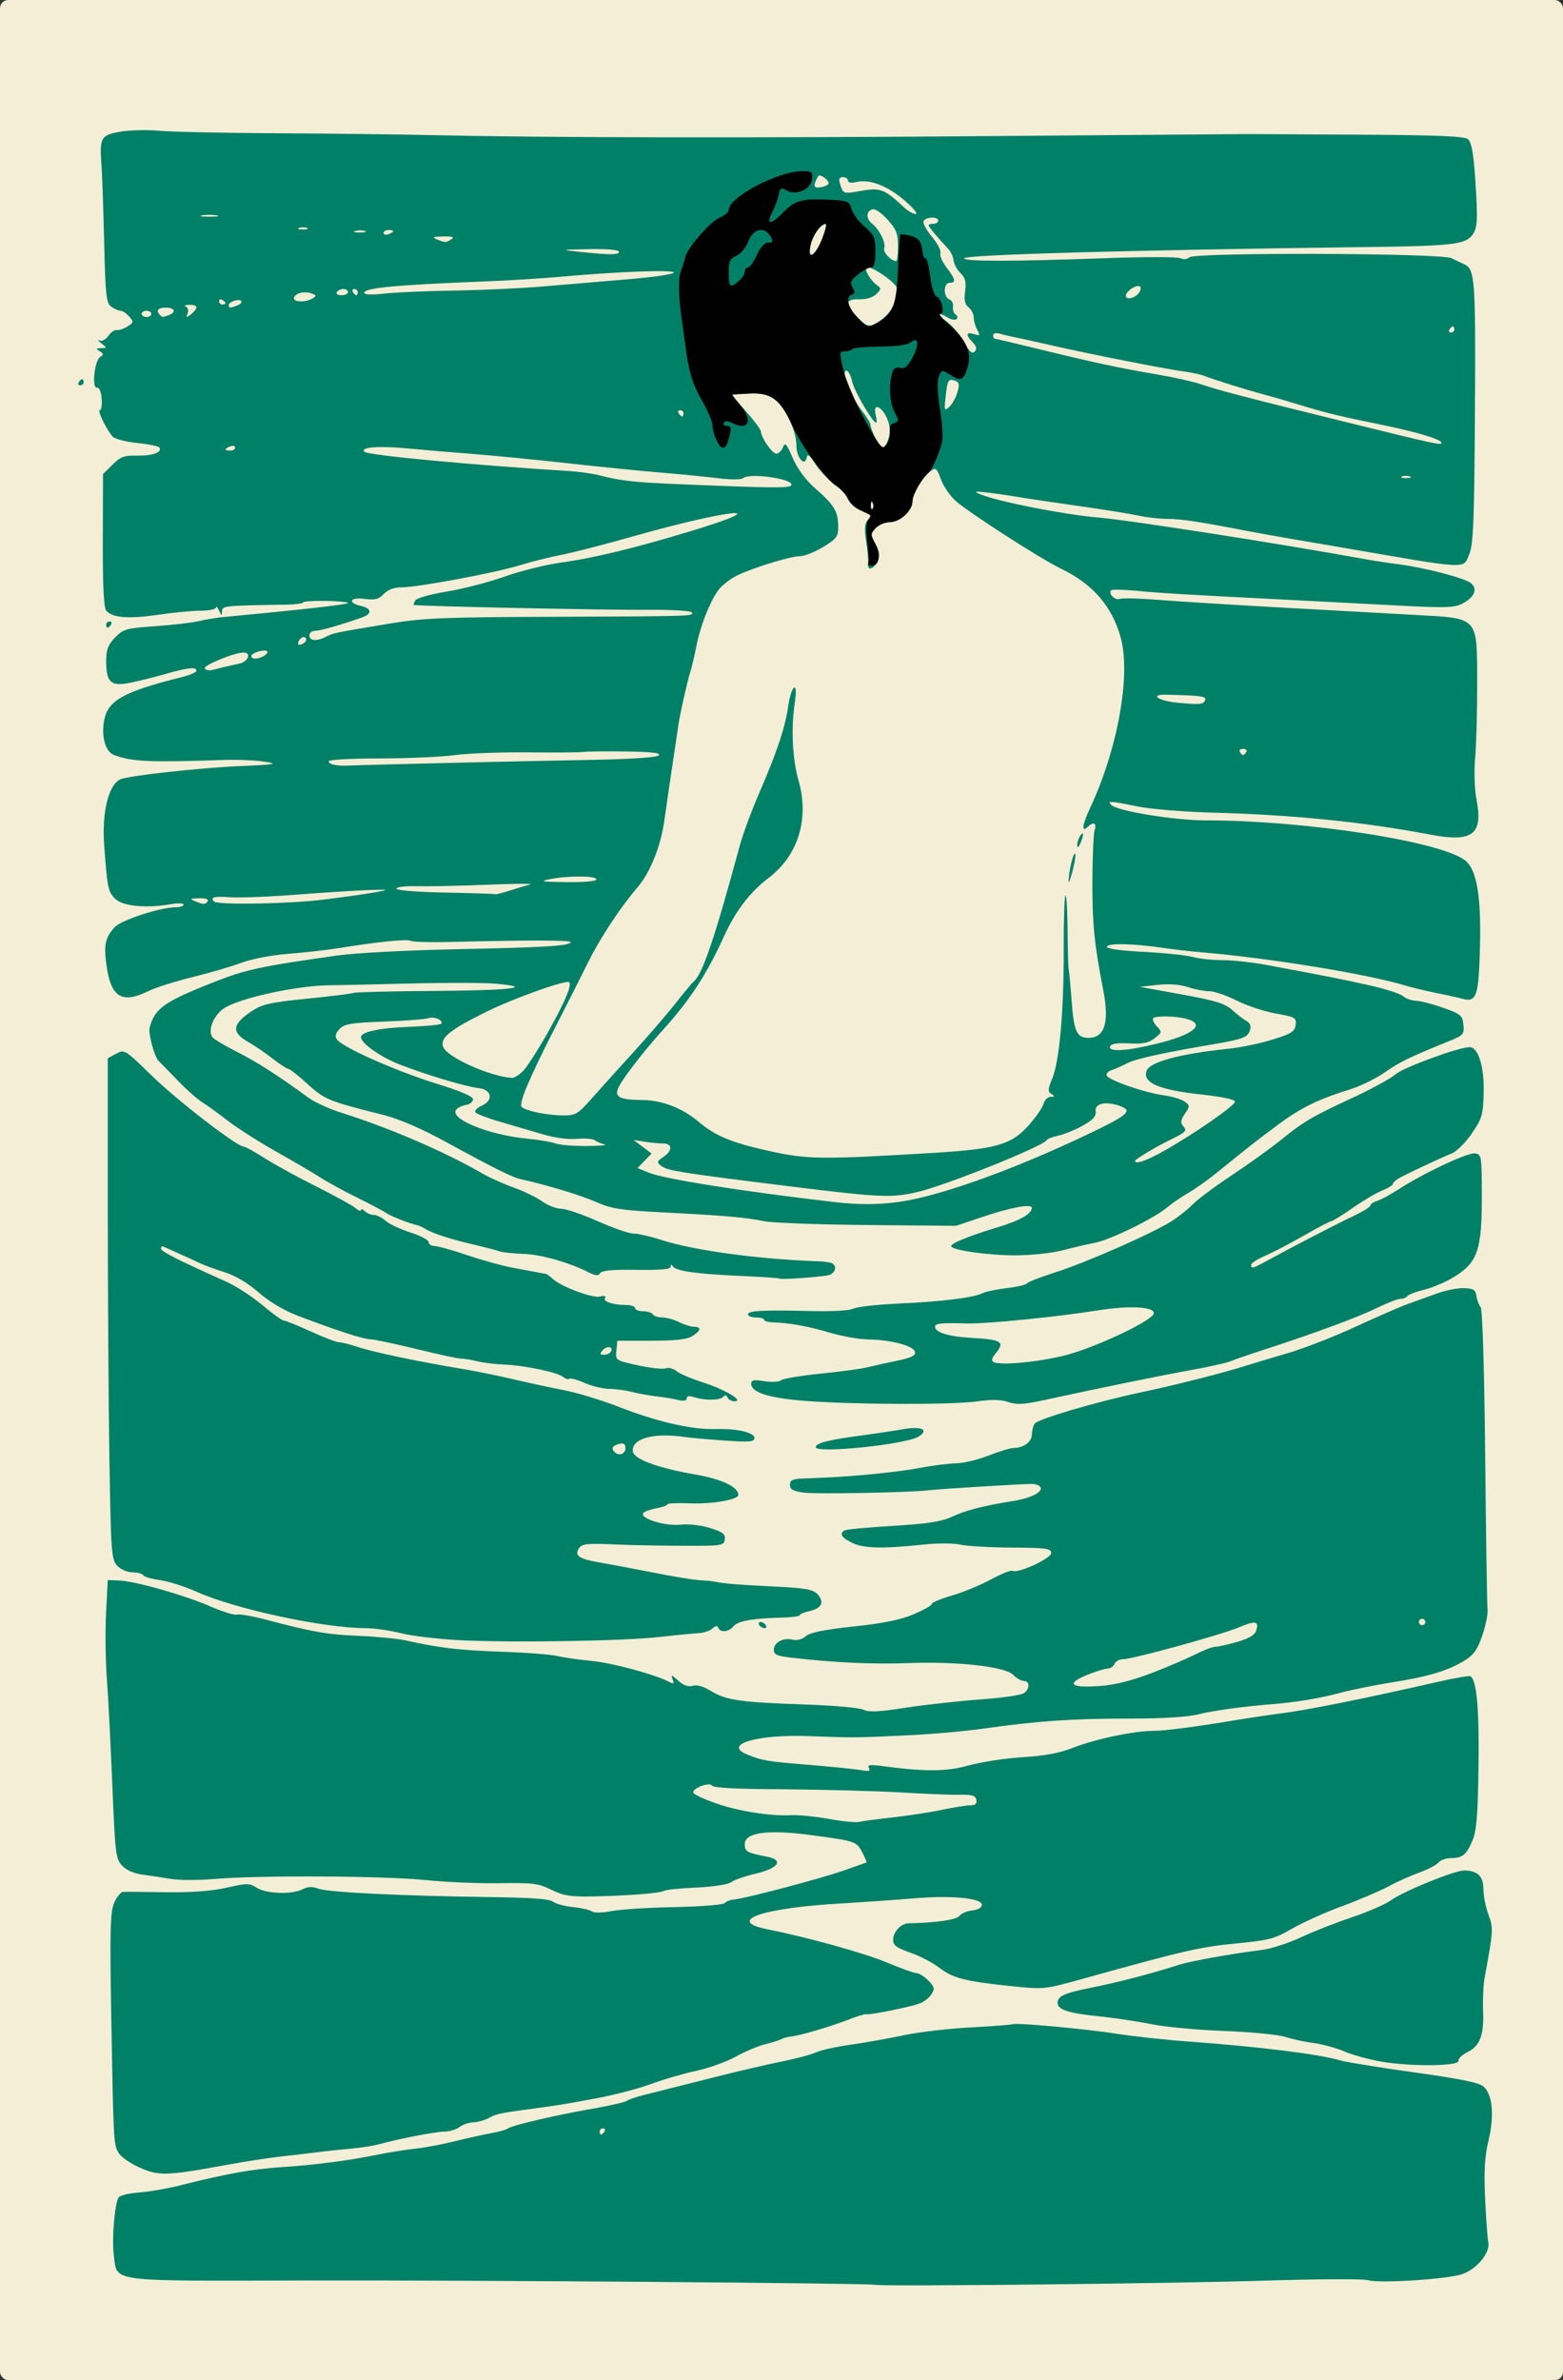 <?xml version="1.0" encoding="UTF-8" standalone="no"?>
<!-- Created with Inkscape (http://www.inkscape.org/) -->
<svg
    xmlns:inkscape="http://www.inkscape.org/namespaces/inkscape"
    xmlns:rdf="http://www.w3.org/1999/02/22-rdf-syntax-ns#"
    xmlns:ns1="http://sozi.baierouge.fr"
    xmlns:dc="http://purl.org/dc/elements/1.1/"
    xmlns="http://www.w3.org/2000/svg"
    xmlns:cc="http://web.resource.org/cc/"
    xmlns:xlink="http://www.w3.org/1999/xlink"
    xmlns:sodipodi="http://sodipodi.sourceforge.net/DTD/sodipodi-0.dtd"
    id="svg6204"
    version="1.0"
    viewBox="0 0 935.37 1424.1"
  >
  <rect x="0" y="0" width="935.37" height="1424.1" fill="#333333" stroke="none"/>
  <g
      id="layer1"
      transform="translate(396.7 -135.84)"
    >
    <rect
        id="rect6352"
        style="fill-rule:evenodd;fill:#f4eed7"
        ry="4.946"
        height="1424.1"
        width="935.37"
        y="135.84"
        x="-396.7"
    />
    <path
        id="path6281"
        style="fill:#008066"
        d="m126.96 1502.9c-4.14-1-239.17-2.8-337.73-2.6-123.16 0.3-115.56 1.3-117.82-15.1-1.28-9.3 0.5-30.9 2.86-34.5 0.78-1.3 6.16-2.6 11.95-3s17.55-2.4 26.13-4.6c25.94-6.6 42.59-9.5 59.26-10.6 18.97-1.2 40.23-3.9 57.36-7.4 6.9-1.4 17.32-3.1 23.16-3.7s16.69-2.7 24.12-4.6c7.44-1.8 16.99-3.9 21.24-4.7 4.242-0.7 8.585-1.9 9.647-2.7 2.388-1.9 28.95-8.1 52.047-12.1 9.517-1.7 18.203-3.7 19.301-4.5 1.099-0.8 5.906-2.5 10.684-3.6 4.777-1.2 21.714-5.5 37.638-9.5 15.923-4.1 35.868-8.7 44.322-10.4 8.453-1.7 17.573-4.1 20.267-5.4 2.693-1.3 12.284-3.5 21.304-4.7 9.02-1.3 23.35-3.9 31.85-5.7 8.49-1.8 26.29-3.9 39.56-4.6s24.6-1.6 25.16-1.9c1.87-1.1 44.92 2.9 62.46 5.7 9.44 1.5 28.55 3.6 42.47 4.6 43.09 3.2 78.24 7.5 91.44 11.4 3.46 1 23.27 4.2 44 7.1 27.23 3.8 38.72 6.1 41.38 8.4 5.48 4.8 6.66 17.1 3.08 32.3-2.3 9.7-2.82 18.6-2.04 35 0.57 12.1 1.42 23.7 1.9 25.9 1.34 6.1-6.81 16.1-15.57 19.1-9.16 3.1-50.2 5.7-56.47 3.6-2.43-0.8-30.23-0.7-61.76 0.3-51.69 1.7-228.97 3.6-233.2 2.5zm-161.92-91.7c0.656-1 0.273-1.9-0.852-1.9-1.124 0-2.044 0.9-2.044 1.9s0.383 1.8 0.851 1.8c0.469 0 1.388-0.8 2.045-1.8zm-278.27 21.5c-5.49-2.4-11.13-6.4-12.53-8.8-2.98-5.1-3.06-6.6-4.4-84-0.84-48.8-0.53-60.2 1.75-65.5 1.52-3.5 3.9-6.5 5.28-6.6s12.93 0 25.67 0.2c15.57 0.2 27.5-0.7 36.39-2.7 12.26-2.8 13.59-2.8 18.13 0.1 5.74 3.6 21.1 4.1 27.4 0.8 3.09-1.6 5.78-1.7 9.45-0.3 5.82 2.2 49.94 4.3 102.13 5 24.673 0.3 36.092 1.1 38.12 2.7 1.593 1.3 7.022 2.8 12.064 3.3 5.041 0.5 10.142 1.7 11.334 2.6 1.265 0.9 6.083 0.9 11.581-0.2 5.177-1 22.264-2.1 37.969-2.4 15.877-0.3 29.16-1.4 29.917-2.4 0.75-1 3.1-1.9 5.223-2.1 6.243-0.4 52.955-12.7 66.592-17.6 6.9-2.4 12.77-4.5 13.04-4.6s-0.88-2.8-2.56-6c-3.44-6.7-3.94-6.8-31.566-10.5-25.248-3.3-38.751-1.4-38.751 5.5 0 4.5 1.198 5.2 13.137 7.5 10.44 2 7.268 6.9-6.625 10.2-6.487 1.5-13.075 3.8-14.64 5.1-1.604 1.3-10.593 2.7-20.594 3.2-9.761 0.4-18.595 1.3-19.629 2-2.422 1.4-21.486 2.9-42.366 3.3-13.737 0.3-17.82-0.4-25.092-4-7.756-3.8-11.062-4.2-30.883-3.9-12.211 0.2-32.181-0.6-44.391-1.9-25.34-2.5-98.18-2.9-125.46-0.7-10.09 0.9-22.25 0.9-27.03 0-4.77-0.8-12.3-1.9-16.72-2.5-4.89-0.6-9.67-2.6-12.21-5.3-3.92-4-4.29-6.9-5.95-47.6-0.97-23.9-2.44-52.7-3.28-63.9-0.84-11.3-1.06-29.2-0.5-40l1.03-19.5 6.75 0.3c9.58 0.3 39.36 8.8 54.86 15.6 7.23 3.1 14.26 5.3 15.61 4.8 1.36-0.5 8.86 0.8 16.67 2.8 28.38 7.6 37.71 9.2 56.66 9.9 10.62 0.5 23.21 1.7 27.99 2.8 19.89 4.4 31.3 5.8 56.936 6.7 14.863 0.5 30.063 1.7 33.778 2.6 3.716 0.9 12.836 2.2 20.267 2.9 12.398 1.2 37.277 7.9 46.134 12.4 3.117 1.6 3.465 1.4 2.305-1.5-1.119-2.8-0.507-2.7 3.403 0.9 3.239 2.9 6.023 3.9 8.681 3.1 2.509-0.8 6.551 0.4 11.263 3.3 8.921 5.4 17.832 6.6 56.569 7.9 16.453 0.6 31.873 1.9 34.273 3.1 3.32 1.6 9.5 1.3 26.05-1.3 11.94-1.8 32.03-4 44.66-4.9 12.62-0.9 24.13-2.6 25.57-3.8 3.48-2.7 3.36-7.2-0.19-7.2-1.55 0-4.4-1.6-6.33-3.6-4.81-5-33.07-8.2-63.07-7.1-21.3 0.8-44.9-0.3-70.132-3.3-8.228-0.9-10.133-1.8-10.133-4.6 0-4.4 5.757-7.6 11.332-6.1 2.584 0.6 5.634-0.2 7.82-2.1 2.537-2.2 10.893-3.9 28.603-5.8 17.87-1.9 28.14-4 35.93-7.3 5.99-2.6 10.89-5.3 10.89-6.2 0-0.8 5.39-3.1 11.97-5 6.59-1.9 17.09-6.2 23.35-9.6s12.1-5.8 12.99-5.2c3.1 1.8 23.1-7.4 23.11-10.6 0-2.8-2.85-3.2-23.65-3.3-13-0.1-26.88-0.9-30.85-1.8-4.14-0.9-13.56-0.9-22.14 0-24.39 2.6-35.7 2.3-42.55-1.1-6.36-3.1-7.75-5.4-4.45-7.4 1-0.6 14.01-1.8 28.92-2.7 21.05-1.3 28.96-2.5 35.43-5.5 8.14-3.8 18.58-6.5 36.13-9.3 10.41-1.6 17.88-5.2 16.87-8.1-0.4-1.2-2.84-2.2-5.42-2.2-5.88 0-55.11 3-61.64 3.8-11.65 1.4-67.348 2.4-74.791 1.4-6.348-0.9-8.203-1.9-8.203-4.6 0-2.8 1.54-3.6 7.238-3.8 3.981-0.2 10.278-0.4 13.993-0.6 18.863-0.8 44.863-3.5 56.583-5.8 7.24-1.4 16.79-2.6 21.23-2.7 4.44 0 13.29-2.1 19.66-4.6s13.16-4.6 15.09-4.6c5.94 0 10.97-3.66 11-7.98 0.01-2.26 0.76-5.23 1.66-6.59 1.8-2.73 38.18-13.42 63.93-18.78 18.56-3.86 49.28-11.65 61.97-15.71 4.67-1.49 16.16-4.94 25.54-7.67 9.39-2.72 27.67-9.84 40.62-15.82 12.96-5.98 26.99-12.09 31.19-13.59 4.2-1.49 11.98-4.3 17.29-6.23s12.69-3.41 16.41-3.28c5.58 0.2 6.87 1.02 7.42 4.72 0.37 2.46 1.51 5.46 2.53 6.66 1.1 1.29 2.21 37.49 2.72 89.27 0.47 47.8 1.11 89.1 1.42 91.7 0.31 2.5-1.1 9.5-3.12 15.4-2.93 8.6-5.14 11.7-10.84 15.2-10.09 6.1-21.49 9.5-43.65 13-10.57 1.7-24.86 4.6-31.76 6.5-10.57 2.9-26.51 5.5-38.6 6.4-16.5 1.3-35.73 3.8-44.39 6-7.05 1.8-21.32 2.7-42.47 2.7-33.82 0-54.1 1.4-86.85 6-11.15 1.6-32.43 3.5-47.29 4.1-28.6 1.4-31.11 1.4-56.943 0.4-31.241-1.2-52.07 5-37.156 11 9.034 3.7 12.293 4.2 37.156 6.2 13.273 1.1 27.073 2.5 30.673 3.1 5 0.9 6.19 0.6 5.03-1.2-1.17-1.9 0.4-2.1 6.97-1.3 27.08 3.6 39.34 3.5 52.87-0.3 7.43-2 21.95-4.3 32.27-4.9 13.14-0.8 22.19-2.5 30.19-5.7 14.01-5.4 36.67-10.1 49.11-10.1 5.1 0 21.6-2.1 36.67-4.5 15.07-2.5 31.75-5.1 37.05-5.7 16.4-2 50.34-8.8 97.26-19.5 8.91-2 16.83-3.3 17.62-2.9 3.71 2.3 5.28 19.9 4.79 54-0.42 29.5-1.19 38.7-3.71 44.5-3.67 8.5-5.88 10.2-12.94 10.3-2.79 0-6.11 1.2-7.39 2.7-1.27 1.5-6.37 4.1-11.33 5.9s-13.36 5.5-18.67 8.4c-5.31 2.8-17.9 8.2-27.99 11.9-10.08 3.7-23.47 9.8-29.76 13.4-10.33 6-13.57 6.9-33.78 8.8-21.27 2.1-30.51 4.2-90.53 20.9-23.75 6.6-23.8 6.6-43.42 4.6-27.92-2.9-34.76-4.7-43.14-11-4.06-3.1-11.95-7.2-17.53-9.1-8.05-2.8-10.13-4.3-10.13-7.6 0-4.8 4.74-9.9 9.31-9.9 16.14-0.3 28.6-2.1 30.34-4.4 1.12-1.5 4.6-3 7.73-3.3 3.49-0.4 5.7-1.7 5.7-3.4 0-4.1-19.14-5.8-42.46-3.7-10.62 0.9-28.51 2.1-39.77 2.8-48.808 2.6-71.837 10.4-46.046 15.6 24.16 4.8 58.316 14.3 71.546 19.9 8.19 3.4 16.12 6.3 17.62 6.3s4.68 2 7.07 4.4c3.77 3.9 4.01 5 1.84 8.3-1.38 2.2-4.7 4.7-7.38 5.6-5.92 2.1-29.42 6.8-31.38 6.3-0.78-0.3-5.99 1.3-11.59 3.5-11.7 4.4-27.665 9.1-33.427 9.8-2.176 0.2-4.782 0.9-5.79 1.5s-5.558 2.1-10.112 3.2c-4.553 1.2-12.487 4.6-17.63 7.5s-15.749 6.7-23.569 8.4c-7.819 1.7-19.863 5.2-26.763 7.8s-21.232 6.4-31.848 8.4c-19.724 3.7-21.671 4.1-43.428 7-15.853 2.2-17.416 2.5-22.553 5.3-2.32 1.2-6.23 2.2-8.69 2.3-2.45 0-6.15 1.2-8.21 2.8-2.06 1.5-5.97 2.7-8.69 2.7-5.3 0-27.65 4.3-38.71 7.4-3.72 1-11.54 2.3-17.38 2.8-5.83 0.5-15.39 1.5-21.23 2.3-5.84 0.7-11.48 1.3-12.54 1.5-11.62 1.1-28.39 3.6-43.43 6.4-33.21 6.1-38.35 6.2-49.55 1.1zm451.02-209.5c9.02-1 22.18-3 29.23-4.5s14.72-2.7 17.03-2.7c2.97 0 4.01-1 3.54-3.3-0.53-2.6-2.57-3.2-10.27-3-5.29 0.1-21.68-0.6-36.42-1.5-14.75-0.8-45.579-1.6-68.521-1.8-27.361-0.1-42.163-0.8-43.021-2.2-1.506-2.2-11.237 1.3-11.237 4.1 0 0.9 5.863 3.8 13.028 6.3 13.783 4.9 33.009 8 45.842 7.3 4.246-0.2 14.235 0.8 22.197 2.2 7.962 1.5 16.212 2.3 18.332 1.8 2.13-0.5 11.25-1.7 20.27-2.7zm154.69-86.3c9.76-3.8 21.64-8.9 26.4-11.3 4.75-2.4 9.9-4.4 11.43-4.4 1.54 0 7.45-1.3 13.13-2.9 7.06-2 10.73-4.1 11.57-6.7 1.92-5.8-0.3-6.3-10.22-2.1-10.64 4.5-63.74 19.1-69.5 19.1-2.15 0-4.41 1.3-5.02 2.8s-2.49 2.8-4.19 2.8c-1.69 0-7.42 1.8-12.73 4-12.49 5.2-9.2 7.7 8.41 6.4 8.69-0.6 18.84-3.2 30.72-7.7zm163.79-30.6c0-1-0.87-1.9-1.93-1.9s-1.93 0.9-1.93 1.9 0.87 1.9 1.93 1.9 1.93-0.9 1.93-1.9zm-26.06 263.1c-7.43-1.3-17.56-4-22.5-6.2-4.95-2.1-13.2-4.3-18.34-5-5.14-0.6-12.82-2.3-17.06-3.7-4.28-1.3-20.64-2.9-36.68-3.5-15.92-0.6-35.46-2.4-43.43-4.1-7.96-1.6-22.14-3.7-31.51-4.7-17.98-1.8-24.46-3.9-24.46-8s4.01-5.9 21.23-9.3c15.72-3.2 34.64-8.1 51.15-13.4 7.67-2.4 31.7-6.7 50.18-9 5.31-0.7 15.77-4.1 23.24-7.6s21.26-8.9 30.64-12c9.38-3.2 19.77-7.7 23.09-10.1 7.24-5.3 37.91-17.8 43.69-17.8 7.99 0 11.56 3.4 11.56 11 0 3.9 1.35 10.8 3 15.3 3.06 8.3 3.01 9.1-2.25 37.9-0.75 4-1.16 12.8-0.91 19.5 0.55 14.9-1.82 21.3-9.39 25-3.23 1.6-5.65 4-5.39 5.2 0.65 3.2-28.4 3.5-45.86 0.5zm-552.03-252.2c-12.73-0.7-28.49-2.5-35.02-4.2-6.52-1.6-16.07-3-21.23-3-25.22-0.1-77.92-11.4-101.05-21.8-6.9-3.1-16.66-6.2-21.67-6.9-5.02-0.7-9.63-2-10.25-3s-3.54-1.7-6.5-1.7c-3.01 0-7-1.8-9.06-4-3.41-3.6-3.74-8.2-4.64-64.6-0.53-33.34-0.96-100.77-0.96-149.81v-89.17l5.03-2.72c4.96-2.68 5.29-2.48 21.24 13.08 15.17 14.81 51 42.48 55.01 42.48 0.99 0 6.56 3.06 12.37 6.8 5.82 3.74 19.7 11.35 30.84 16.93 11.15 5.57 21.79 11.43 23.65 13.01 1.85 1.58 3.37 2.17 3.37 1.29 0-0.87 1.05-0.58 2.32 0.64 1.27 1.23 3.72 2.23 5.43 2.23s4.87 1.59 7.03 3.52c2.16 1.94 8.83 5.08 14.83 6.98 5.99 1.89 10.91 4.49 10.91 5.77 0.01 1.28 1.58 2.32 3.49 2.32s10.81 2.5 19.78 5.54c8.97 3.05 21.528 6.49 27.897 7.64 6.37 1.15 12.884 2.36 14.476 2.68 1.593 0.33 3.485 0.65 4.205 0.73 0.721 0.08 2.583 1.37 4.14 2.87 4.892 4.71 23.976 11.92 28.524 10.78 2.704-0.68 3.812-0.37 3.023 0.86-1.391 2.17 4.635 4.16 12.705 4.2 2.919 0.01 5.308 0.86 5.308 1.88 0 1.03 2.12 1.86 4.712 1.86 2.591 0 5.248 0.84 5.904 1.86 0.656 1.03 3.214 1.86 5.684 1.86 2.47 0 6.979 1.25 10.019 2.78 3.041 1.53 7.049 2.78 8.906 2.79 4.63 0.01 4.236 2.29-0.965 5.57-3.122 1.98-10.037 2.75-24.609 2.78l-20.267 0.02-0.591 5.87c-0.589 5.85-0.53 5.89 12.891 8.83 7.416 1.62 14.88 2.43 16.588 1.8 1.707-0.63 4.591 0.1 6.41 1.63 1.818 1.52 8.951 4.57 15.852 6.77 13.197 4.21 24.986 11.24 18.979 11.31-1.769 0.03-3.657-1-4.196-2.28-0.655-1.55-1.505-1.69-2.573-0.4-1.823 2.2-11.104 2.29-17.519 0.19-2.882-0.95-4.342-0.7-4.342 0.75 0 1.46-1.77 1.76-5.308 0.9-2.919-0.71-8.782-1.67-13.028-2.14-4.247-0.48-10.762-1.66-14.477-2.63-3.716-0.97-9.796-1.78-13.511-1.81-3.716-0.03-10.377-1.64-14.802-3.57-4.425-1.94-8.53-3.05-9.122-2.48-0.591 0.57-2.35 0.01-3.909-1.23-3.427-2.74-23.959-6.95-35.643-7.3-4.661-0.14-11.601-1.01-15.441-1.93s-8.28-1.64-9.87-1.6-13.64-2.55-26.77-5.77c-13.14-3.21-25.62-5.84-27.76-5.84-3.92 0-21.02-5.59-43.91-14.35-7.56-2.9-16.56-8.32-22.66-13.66-6.36-5.57-13.87-10.03-20.26-12.04-5.59-1.75-12.33-4.23-14.98-5.5-2.66-1.27-8.3-3.86-12.55-5.75s-8.37-3.74-9.17-4.11c-0.79-0.37-1.45 0.17-1.45 1.2 0 1.71 10.35 6.95 38.78 19.64 5.93 2.64 15.75 9 21.82 14.11 6.08 5.12 11.89 9.31 12.92 9.31s8.28 2.93 16.11 6.51 15.51 6.5 17.07 6.5 6.52 1.26 11.03 2.79c8.69 2.95 37.64 9.03 61.92 13.01 8.05 1.31 21.943 4.12 30.887 6.23s22.776 5.09 30.738 6.63c7.961 1.54 22.929 6.12 33.26 10.17 20.862 8.19 41.55 13.1 55.044 13.08 1.327-0.01 4.367-0.01 6.756-0.01 9.942 0.01 18.819 2.49 18.819 5.26 0 2.42-2.591 2.65-17.854 1.61-9.82-0.67-20.46-1.61-23.644-2.09-18.663-2.81-31.913 0.77-31.312 8.44 0.366 4.7 14.572 10 37.102 13.9 16.149 2.8 26.057 7.5 26.057 12.3 0 2.9-16.146 5.6-29.229 5-7.284-0.3-13.241 0-13.239 0.6 0.003 0.7-3.005 1.7-6.683 2.4s-7.188 2-7.799 2.9c-2.016 3.2 12.976 7.8 22.105 6.9 5.046-0.6 12.44 0.3 17.946 2 7.639 2.4 9.257 3.6 8.788 6.8-0.546 3.7-1.736 3.9-23.736 3.8-12.74 0-31.781-0.3-42.314-0.8-16.407-0.7-19.444-0.4-21.189 2.3-2.915 4.4-0.02 6.4 12.353 8.5 5.839 1 20.17 3.7 31.848 6 11.677 2.3 24.272 4.4 27.987 4.6 3.716 0.2 7.624 0.6 8.686 0.8 5.072 1.2 15.389 2 36.038 3 18.688 0.9 23.087 1.7 25.809 4.6 4.355 4.6 2.495 8.5-4.777 10.1-3.256 0.7-5.921 1.8-5.921 2.5 0 0.6-4.994 1.3-11.098 1.4-17.053 0.4-26.19 2.1-28.616 5.3-2.57 3.3-7.889 3.8-8.948 0.8-0.505-1.5-1.591-1.3-3.538 0.4-1.545 1.5-5.415 2.7-8.6 2.8-3.185 0.2-13.608 1.2-23.162 2.3-21.33 2.4-88.321 3.5-119.67 1.9zm99.408-114.8c0-2.66-0.997-3.33-3.861-2.61-3.957 1.01-4.848 2.71-2.573 4.91 2.604 2.5 6.434 1.1 6.434-2.3zm-8.769-57.71c1.934-3.01-2.268-3.93-4.76-1.04-1.94 2.25-1.821 2.77 0.632 2.77 1.66 0 3.518-0.78 4.128-1.73zm88.87 163.51c-0.656-1.1-0.324-1.9 0.737-1.9 1.062 0 2.467 0.8 3.124 1.9 0.656 1 0.324 1.8-0.738 1.8-1.061 0-2.467-0.8-3.123-1.8zm33.778-106.5c0-2.36 7.506-4.33 26.053-6.81 9.56-1.27 21.26-3.02 26.01-3.88 11.18-2.02 16.07 0.22 9.51 4.36-7.5 4.73-61.573 10.33-61.573 6.33zm-6.445-27.69c-21.513-1.69-32.158-5.04-32.158-10.14 0-2.36 1.453-2.67 7.787-1.64 4.375 0.71 8.816 0.47 10.134-0.56 1.29-1 11.9-2.78 23.577-3.94 11.678-1.17 24.268-2.87 27.988-3.79s11.78-2.71 17.93-3.98c8.4-1.74 11.04-3.04 10.6-5.25-0.71-3.61-14.26-7.23-27.84-7.44-5.47-0.08-15.74-1.87-22.84-3.98-13.049-3.89-24.599-5.99-34.308-6.25-2.919-0.08-5.308-0.77-5.308-1.53 0-0.77-2.171-1.4-4.825-1.4s-4.825-0.83-4.825-1.86c0-2.22 9.144-2.7 37.829-1.97 12.667 0.32 22.997-0.27 25.287-1.45 2.12-1.09 14.2-2.45 26.83-3.02 25.85-1.16 44.95-3.5 50.27-6.17 1.97-0.99 8.56-2.38 14.65-3.09s11.51-1.98 12.04-2.81c0.54-0.84 8.16-3.8 16.92-6.59 18.64-5.91 58.88-23.65 69.99-30.85 4.25-2.75 9.89-7.27 12.55-10.04 2.65-2.78 13.07-10.54 23.16-17.24 10.08-6.71 23.11-16.05 28.95-20.77 14.23-11.5 18.65-14.11 43.26-25.53 11.59-5.38 23.31-11.8 26.06-14.26 4.38-3.92 37.67-16.09 44.03-16.09 5.17 0 8.78 11.54 8.43 26.89-0.32 13.68-0.92 15.78-7.09 24.77-3.7 5.41-9.09 10.77-11.98 11.93-5.44 2.17-22.1 9.92-30.38 14.13-2.63 1.34-4.77 3.12-4.77 3.96s-2.83 2.64-6.28 3.99-11.44 6.05-17.76 10.45c-6.31 4.4-12.1 7.99-12.86 7.99-0.77 0-8.19 3.89-16.51 8.65-8.31 4.75-18.81 10.23-23.32 12.17s-8.2 4.32-8.2 5.29c0 2.5 0.88 2.29 9.11-2.21 15.9-8.68 42.18-22.29 51.97-26.9 5.69-2.68 10.33-5.55 10.33-6.39 0-0.83 1.82-2.07 4.05-2.75 2.22-0.68 7.96-3.78 12.74-6.89 14.76-9.59 41.33-22.1 45.68-21.51 3.97 0.55 4.13 1.48 4.17 24.74 0.07 32.91-2.39 40.31-16.27 48.97-4.95 3.09-13.11 6.61-18.13 7.83-5.03 1.22-9.61 2.95-10.19 3.85-0.57 0.89-2.4 1.63-4.07 1.63-1.66 0-8.31 2.59-14.78 5.75-11.21 5.49-37.31 15.09-68.82 25.32-7.96 2.58-16.21 5.44-18.34 6.35-2.12 0.91-12.98 3.31-24.12 5.33-18.86 3.43-51.67 10.14-87.43 17.88-12.08 2.62-16.26 2.84-21.23 1.12-4.36-1.51-9.89-1.62-18.73-0.38-15.15 2.12-74.05 1.94-102.96-0.32zm159.89-28.41c19.34-5.95 48.07-19.94 48.84-23.78 0.84-4.14-14.09-5.01-33.39-1.95-24.92 3.95-66.7 8.12-78.18 7.81-15.58-0.43-19.3-0.06-19.3 1.94 0 3.42 8.11 5.94 21.47 6.67 17.99 0.99 20.43 2.38 15.27 8.69-2.91 3.57-3.31 5.12-1.52 5.9 5.18 2.28 32.12-0.76 46.81-5.28zm-175.03-44.75c-0.335-0.32-10.598-1.02-22.807-1.56-26.475-1.16-39.061-2.9-40.986-5.67-1.005-1.45-1.427-1.41-1.448 0.13-0.021 1.54-5.963 2.08-20.366 1.86-14.194-0.22-20.776 0.37-21.788 1.95-1.127 1.75-2.582 1.69-6.509-0.27-12.346-6.17-28.509-10.79-39.188-11.2-6.37-0.24-12.884-0.93-14.477-1.53-1.592-0.6-8.541-2.41-15.441-4.02-14.1-3.3-24.65-6.71-28.95-9.37-1.59-0.99-3.77-1.99-4.83-2.22-4.69-1.03-16.19-5.54-18.59-7.3-1.45-1.06-9.15-5.14-17.12-9.07-7.96-3.92-17.95-9.37-22.19-12.11-4.25-2.73-16.2-9.74-26.55-15.57-10.36-5.83-23.38-14.14-28.95-18.46s-12.48-9.3-15.34-11.07c-2.87-1.77-9.39-7.54-14.48-12.81-5.09-5.28-10.32-10.64-11.62-11.92-2.58-2.54-6.31-16.39-5.38-19.97 2.97-11.37 8.64-15.43 37.66-26.91 19.78-7.83 28.03-9.62 75.27-16.31 10.09-1.43 41.79-3.07 70.45-3.66 53.503-1.1 68.524-2.04 68.526-4.27 0-1.22-25.607-1.24-72.386-0.07-11.67 0.3-22.14-0.01-23.26-0.68-2.02-1.22-19.57 0.55-43.33 4.39-6.9 1.11-20.36 2.63-29.91 3.37-10.14 0.78-21.9 3.04-28.25 5.41-5.97 2.23-19.18 6.09-29.34 8.57-10.16 2.49-21.95 6.23-26.21 8.32-15.73 7.73-22.32 3.8-24.99-14.91-1.82-12.72-0.92-17.01 4.88-23.38 3.77-4.14 27.21-11.82 36.08-11.82 2.8 0 5.1-0.73 5.1-1.61 0-0.89-3.32-1.03-7.36-0.31-14.8 2.6-28.88 1.31-33.43-3.07-4.4-4.25-4.83-6.3-6.73-32.39-1.41-19.29 2.51-35.54 9.44-39.12 4.23-2.19 48.29-7.07 72.82-8.05 20.44-0.83 22.81-1.35 12.54-2.76-5.3-0.72-15.29-1.13-22.19-0.9-45.81 1.55-55.67 1.12-66.69-2.92-5.21-1.91-7.8-11.16-5.88-21.02 2.27-11.67 11.82-16.96 46.03-25.48 5.04-1.26 9.17-3.01 9.17-3.9 0-2.51-5.21-1.94-19.37 2.12-7.16 2.05-16.9 4.43-21.64 5.29-10.45 1.87-13.04-0.82-13.04-13.54 0-6.45 1.17-9.48 5.31-13.76 4.94-5.11 6.6-5.57 23.97-6.78 10.27-0.72 21.99-2.08 26.06-3.04s10.43-2.02 14.15-2.37c45.63-4.28 75.27-7.61 75.27-8.46 0-0.58-6.08-1.14-13.51-1.26s-13.51 0.3-13.51 0.93-4.56 1.21-10.13 1.3c-37.45 0.58-38.12 0.65-38.26 4.02-0.11 2.79-0.37 2.72-1.79-0.46-0.91-2.05-1.72-2.88-1.8-1.85-0.07 1.03-4.26 1.89-9.3 1.91s-16.51 1.12-25.47 2.45c-17.35 2.57-27.28 1.8-30.9-2.4-1.53-1.79-2.18-14.85-2.1-42.18l0.12-39.59 5.68-5.65c4.87-4.83 7.01-5.61 14.94-5.43 9.04 0.2 14.96-1.99 13.13-4.85-0.51-0.79-6.53-2.01-13.38-2.71-6.84-0.71-13.44-2.44-14.66-3.86-3.82-4.43-9.27-15.75-7.58-15.75 0.89 0 1.37-3.14 1.07-6.97-0.32-4.14-1.46-6.78-2.81-6.5-3.23 0.67-1.5-16.24 1.88-18.34 2.23-1.38 2.19-1.95-0.24-3.48-2.42-1.53-2.28-1.84 0.85-1.86 3.71-0.03 3.71-0.06 0-2.96-2.06-1.61-2.59-2.35-1.18-1.65 1.53 0.75 3.74-0.34 5.46-2.7 1.58-2.19 3.9-3.77 5.15-3.53s4.1-0.7 6.34-2.1c3.75-2.33 3.83-2.8 1.02-5.96-1.68-1.89-4-3.44-5.15-3.44-1.16 0-3.65-1.09-5.54-2.42-3.05-2.15-3.54-6.61-4.29-38.58-0.46-19.88-1.19-40.75-1.61-46.37-1.21-16.21-0.33-17.76 11.22-19.78 5.53-0.96 16.11-1.21 23.51-0.55 7.39 0.67 39.06 1.34 70.38 1.5s72.14 0.64 90.72 1.07c69.231 1.6 190.67 1.81 336.81 0.6 82.8-0.68 151.86-1.23 153.45-1.21s31.21 0.19 65.81 0.37c46.99 0.25 63.65 0.92 65.82 2.66 2.06 1.65 3.3 8.07 4.29 22.3 1.87 26.68 1.57 31.53-2.22 35.79-4.43 4.98-13.07 5.88-62.61 6.49-138.76 1.72-240.95 4.58-240.95 6.73 0 1.98 28.57 1.95 84.93-0.08 22.83-0.83 42.89-0.81 44.58 0.03 1.82 0.91 3.96 0.69 5.21-0.52 3.19-3.07 150.84-2.59 157 0.51 2.51 1.26 5.87 2.87 7.46 3.58 6.6 2.94 7 8.32 6.54 87.91-0.38 65.72-0.95 79.98-3.4 85.63-3.94 9.09 1.36 9.38-78.42-4.4-4.77-0.83-16.5-2.82-26.05-4.43-9.56-1.62-23.46-4.12-30.89-5.55-26.96-5.22-37.06-6.72-45.47-6.77-4.72-0.02-12.48-0.91-17.25-1.97-4.78-1.06-20.85-3.64-35.71-5.74-14.87-2.09-31.37-4.55-36.68-5.46-5.31-0.92-13.56-2.1-18.33-2.62-7.44-0.83-7.99-0.68-3.86 1.05 10.42 4.35 50.11 12.19 70.45 13.91 18.98 1.61 108.55 15.58 160.2 24.99 5.31 0.97 13.99 2.29 19.3 2.95 15.73 1.94 40.28 8.34 43.85 11.43 4.15 3.6 1.8 8.64-5.8 12.43-4.3 2.14-10.76 2.33-35.17 1.02-16.45-0.88-47.27-2.48-68.5-3.56-62.14-3.15-76.39-4-91.31-5.44-7.76-0.75-14.43-0.84-14.83-0.22-1.47 2.28 2.56 6.13 5.33 5.1 1.57-0.58 11.87-0.32 22.88 0.58 11.01 0.89 44.34 2.97 74.07 4.61 29.72 1.64 66.06 3.65 80.74 4.46 37.29 2.07 36.12 0.75 36.19 40.91 0.04 16.69-0.51 36.73-1.21 44.53-0.72 8.01-0.38 18.84 0.79 24.9 4.07 21.06-2.31 25.9-27.72 21.04-39.4-7.54-82.77-11.91-130.48-13.15-16.56-0.43-36.53-2.08-44.39-3.65-16.95-3.41-18.61-3.51-15.93-0.92 3.83 3.69 37.58 9.19 56.46 9.21 60.9 0.05 143 12.92 155.83 24.43 7.21 6.46 9.58 24.83 7.97 61.69-0.84 19.33-2.57 22.82-10.17 20.62-2.12-0.62-9.07-2.17-15.44-3.44-6.37-1.28-14.62-3.25-18.33-4.38-22.95-6.98-81.53-16.54-122.57-20.01-6.37-0.53-16.79-1.74-23.16-2.67-17.63-2.57-32.47-2.89-33.23-0.7-0.43 1.24 7.61 2.38 22.07 3.14 12.51 0.66 25.77 2.04 29.48 3.08s11.65 1.88 17.65 1.88 17.73 1.27 26.07 2.82c36.47 6.79 47.01 8.87 62.45 12.37 9.03 2.04 17.78 4.89 19.46 6.34 1.67 1.45 5.15 2.69 7.72 2.75s9.88 1.94 16.25 4.18c10.65 3.75 11.63 4.57 12.19 10.17 0.57 5.7 0.01 6.33-8.68 9.86-23.59 9.55-29.23 12.29-38.25 18.57-5.31 3.69-14.43 8.2-20.27 10.02-19.8 6.19-29.88 11.09-43.43 21.14-13.24 9.82-17.04 12.8-36.78 28.82-5.37 4.36-13.19 9.9-17.37 12.31-4.19 2.42-9.78 6.25-12.44 8.53-7.43 6.37-33.87 19.38-42.99 21.14-4.48 0.87-13.33 2.94-19.66 4.59-6.42 1.67-18.86 3-28.15 3-16.83 0-38.52-3.12-38.52-5.55 0-1.72 11.07-6.18 27.99-11.3 13.29-4.01 20.27-7.99 20.27-11.56 0-2.64-12.52-0.31-30.11 5.61l-15.25 5.14-53.08-0.48c-29.194-0.26-56.988-1.29-61.766-2.29-10.848-2.26-24.038-3.41-60.8-5.27-24.027-1.22-30.594-2.19-38.603-5.74-9.932-4.41-29.664-10.43-46.288-14.14-5.01-1.11-16.173-6.66-44.433-22.1-15.06-8.23-28.22-13.93-37.63-16.29-32.98-8.28-35.2-9.19-45.44-18.51-5.47-4.99-10.64-9.06-11.49-9.06s-5.11-2.78-9.47-6.18c-4.35-3.4-10.71-7.75-14.13-9.67-10.67-5.97-10.3-10.74 1.44-18.58 6.48-4.32 10.91-5.33 33.15-7.57 14.12-1.42 26.76-2.99 28.09-3.48s23.29-1.03 48.79-1.19c45.241-0.3 60.43-2.12 36.15-4.32-6.65-0.61-29.89-0.65-51.65-0.1-21.77 0.54-43.48 1.03-48.26 1.07-19.64 0.18-54.37 7.89-62.97 13.98-5.94 4.21-9.33 12.56-6.82 16.82 0.7 1.19 7.18 5.12 14.39 8.74 12.04 6.04 25.49 14.64 43.05 27.56 3.74 2.75 12.6 6.83 19.71 9.06 28.79 9.06 62.52 23.58 84.33 36.29 4.24 2.48 12.689 6.28 18.766 8.45 6.078 2.17 13.846 5.93 17.264 8.36s8.529 4.42 11.359 4.42 12.666 3.34 21.857 7.43 18.895 7.44 21.563 7.44 10.096 1.7 16.507 3.78c19.452 6.31 57.683 11.51 94.165 12.81 3.597 0.13 7.289 0.68 8.199 1.23 3.25 1.93 1.61 6.29-2.675 7.13-5.991 1.17-28.077 2.69-28.825 1.98zm79.49-47.32c24.49-5.06 63.04-19.27 101.65-37.48 27.35-12.9 30.58-15.52 22.69-18.41-8.5-3.11-15.4-1.67-14.72 3.09 0.42 2.97-1.5 5.11-7.72 8.6-4.56 2.56-11.1 5.23-14.54 5.95-3.43 0.71-6.71 2.01-7.27 2.89-2.34 3.65-58.16 26.14-75.82 30.55-15.88 3.96-22.94 3.71-74.338-2.65-67.934-8.41-76.49-9.74-80.072-12.48-3.079-2.36-3.008-2.73 1.037-5.5 5.701-3.89 5.576-8.08-0.241-8.08-2.521 0-7.516-0.48-11.099-1.07l-6.514-1.06 5.418 4.08 5.418 4.09-4.223 4.33-4.223 4.33 6.526 2.68c9.498 3.9 54.982 11.12 111.72 17.72 16.96 1.97 31.56 1.47 46.32-1.58zm150.98-29.34c18.35-10.41 42.04-26.89 42.04-29.25 0-1.25-8.01-2.93-20.25-4.25-25.55-2.75-35.46-7.11-32.57-14.35 2.08-5.23 20.41-10.09 49.2-13.04 7.03-0.72 18.76-3.17 26.05-5.44 11.31-3.52 13.36-4.82 13.85-8.77 0.54-4.33-0.24-4.77-11.9-6.84-6.86-1.22-17.42-4.72-23.45-7.78-6.04-3.06-13.38-5.56-16.33-5.56-2.94 0-8.71-1.11-12.83-2.48-4.82-1.59-11.26-2.06-18.1-1.31l-10.61 1.16 25.02 4.55c20.19 3.67 26 5.45 30.12 9.22 2.81 2.56 6.65 5.53 8.54 6.59 2.38 1.34 3.04 3.12 2.14 5.84-1.32 4-4.49 5.19-21.43 8.08-30.92 5.26-46.99 8.81-52.11 11.5-3.19 1.67-7.39 3.52-9.33 4.11-1.95 0.59-3.21 2.02-2.82 3.17 0.95 2.74 22.8 10.32 34.14 11.84 4.89 0.65 10.48 2.32 12.42 3.7 3.34 2.37 3.35 2.76 0.25 7.32-2.54 3.73-2.77 5.4-1.02 7.42 2.48 2.88 1.88 3.48-8.53 8.59-8.1 3.98-20.29 11.31-20.29 12.2 0 2.35 7.01-0.1 17.8-6.22zm-140.36 1.57c39.31-2.34 48.41-4.89 58.79-16.48 4.33-4.84 8.39-10.68 9.01-12.98 0.63-2.3 2.56-4.19 4.31-4.21 2.58-0.02 2.67-0.33 0.46-1.67-2.29-1.4-2.23-2.77 0.4-9.11 4.33-10.42 7.01-40.35 6.91-77.19-0.05-17.22 0.41-31.79 1.03-32.38s1.19 8.47 1.27 20.15c0.08 11.67 0.4 22.48 0.7 24.01 0.31 1.53 1.11 10.23 1.78 19.33 1.32 17.79 3.07 21.57 10.01 21.57 9.88 0 12.68-9.33 8.76-29.19-5.18-26.27-6.48-39.32-6.39-64.11 0.05-15.02 0.66-29.03 1.36-31.14 1.4-4.25-0.82-5.06-4.4-1.61-3.6 3.47-2.88-1.78 1.52-11.12 16.61-35.26 24.66-79.79 18.48-102.25-5.18-18.82-16.77-32.18-35.83-41.32-11.89-5.69-55.53-33.81-63.1-40.64-3.38-3.06-7.32-8.88-8.74-12.93-2.15-6.13-3.08-7.01-5.5-5.24-5.15 3.78-11.45 13.74-11.45 18.1 0 5.98-7.33 12.85-13.71 12.85-4.59 0-11.38 4.02-11.38 6.73 0 0.49 1.39 3.47 3.08 6.63 2.38 4.43 2.61 6.74 1.01 10.13-2.42 5.12-6.16 5.88-5.56 1.14 0.22-1.79-0.31-7.67-1.18-13.07-1.14-7.03-0.91-10.6 0.81-12.59 2.7-3.14 2.8-3-4.47-6.01-2.94-1.22-6.11-4.15-7.05-6.52s-4.74-6.55-8.46-9.28c-3.724-2.73-8.791-8.12-11.266-11.98-3.471-5.41-4.652-6.25-5.17-3.66-1.159 5.8-6.138-0.22-6.138-7.42 0-8.85-6.913-23.49-13.148-27.84-3.758-2.62-7.85-3.51-14.839-3.23-5.308 0.22-9.974 0.48-10.368 0.57-0.394 0.1 3.297 4.7 8.203 10.23s8.92 10.9 8.92 11.94c0 3.55 6.76 13.3 9.231 13.32 1.361 0 3.135-1.71 3.943-3.81 1.242-3.24 2.144-2.25 5.862 6.38 2.801 6.51 7.669 13.09 13.428 18.14 11.362 9.95 13.702 13.79 13.792 22.56 0.06 6.36-0.78 7.53-8.995 12.55-4.985 3.05-11.348 5.54-14.139 5.54-5.562 0-28.708 7.16-37.711 11.67-3.123 1.57-7.495 4.81-9.716 7.21-5.106 5.51-11.763 21.77-14.322 34.98-1.084 5.6-2.775 12.71-3.756 15.81-1.725 5.43-6.119 25.01-6.892 30.71-0.208 1.54-1.775 12-3.482 23.24-1.707 11.25-3.966 26.76-5.019 34.47-2.073 15.18-8.543 31.3-16.052 40-10.055 11.65-22.355 30.27-29.405 44.51-4.049 8.18-12.509 24.91-18.799 37.18-16.566 32.32-23.122 47.77-21.09 49.73 2.49 2.4 15.294 5.02 24.789 5.07 7.475 0.04 8.799-0.76 17.371-10.46 5.104-5.78 16.233-18.12 24.731-27.43 8.498-9.3 19.749-22.35 25.002-28.99 5.253-6.65 10.09-12.5 10.75-13.01 5.417-4.2 12.505-24.98 27.903-81.8 1.801-6.65 7.083-20.87 11.737-31.61 10.456-24.12 15.383-38.91 17.185-51.58 0.763-5.37 2.29-10.3 3.393-10.95 1.368-0.82 1.501 2.29 0.419 9.75-2.182 15.06-1.249 33.08 2.371 45.75 6.518 22.82-0.178 44.67-17.816 58.14-11.43 8.73-19.883 19.81-26.953 35.34-10.313 22.65-20.184 37.74-36.477 55.77-12.08 13.37-24.982 30.24-26.889 35.17-1.911 4.94 1.594 6.59 14.19 6.67 12.133 0.08 24.27 4.71 34.077 13.01 10.122 8.56 19.903 12.59 42.56 17.57 22.644 4.98 30.818 5.08 96.115 1.19zm83.25-167.49c0.63-4.6 1.9-9.62 2.82-11.16 1.87-3.09 0.21 7.19-2.39 14.88-1.03 3.04-1.18 1.76-0.43-3.72zm4.74-16.73c-0.06-1.54 0.73-4.05 1.76-5.58 2.28-3.4 2.28-0.46 0 4.65-1.09 2.45-1.69 2.77-1.76 0.93zm-282.94 178.98c-2.124-0.5-4.768-1.62-5.877-2.48-1.109-0.87-5.886-1.22-10.616-0.8-5.127 0.46-13.275-0.61-20.181-2.66-6.369-1.9-17.852-5.25-25.518-7.47-7.67-2.21-14.45-4.81-15.07-5.78s1.13-2.75 3.89-3.96c7.13-3.13 5.93-9.69-1.9-10.48-7.33-0.74-31.67-8.03-47.53-14.24-11.32-4.43-22.93-12.65-22.93-16.25 0-3.13 11.05-5.51 28.71-6.18 9.95-0.38 18.61-1.2 19.25-1.81 1.9-1.83-4.3-4.68-7.42-3.41-1.59 0.65-13.5 1.58-26.45 2.06-20.15 0.76-24.04 1.41-26.94 4.49-2.36 2.51-2.83 4.41-1.54 6.23 3.26 4.63 34.9 18.71 58.79 26.17 16.17 5.05 23.04 8.03 22.69 9.85-0.27 1.44-2.13 2.85-4.13 3.13-1.99 0.28-4.53 1.38-5.64 2.45-5.66 5.45 18.46 15.51 42.701 17.82 6.707 0.64 14.09 1.89 16.407 2.79 2.316 0.9 10.726 1.59 18.688 1.54s12.739-0.51 10.616-1.01zm-48.538-44.08c2.397-2.49 9.203-13.16 15.126-23.71 10.495-18.68 14.762-29.39 11.711-29.39-5.132 0-33.321 10.21-47.911 17.35-22.62 11.08-28.78 15.96-27 21.37 2.03 6.16 27.42 17.69 41.212 18.72 1.377 0.1 4.465-1.85 6.862-4.34zm378.51-15.99c22.67-5.5 30.32-11.79 18.28-15.03-6.3-1.7-18.2-1.93-19.8-0.39-0.71 0.68 0.22 2.85 2.07 4.82 3.22 3.43 3.16 3.74-1.27 7.2-3.59 2.8-7.03 3.5-15.23 3.08-7.16-0.37-10.85 0.21-11.43 1.78-1.25 3.46 9.49 2.88 27.38-1.46zm-567.38-85.45c0.71-1.1-1.4-1.81-5.19-1.73-5.32 0.11-5.75 0.4-2.53 1.73 5.24 2.17 6.33 2.17 7.72 0zm69.49-0.92c12.74-1.59 27.07-3.64 31.85-4.55 7.7-1.48 7.05-1.6-5.8-1.12-7.96 0.3-27.5 1.55-43.42 2.79-15.93 1.23-33.52 1.9-39.09 1.47-9.1-0.69-11.84 0.07-9.25 2.56 2.27 2.18 44.97 1.43 65.71-1.15zm111.4-5.43c4.549-1.45 10.008-3.09 12.131-3.64 2.123-0.56-9.603-0.47-26.058 0.19-16.45 0.67-35.35 1.06-41.98 0.88-6.7-0.19-12.06 0.46-12.06 1.45 0 1.05 12.23 2.03 29.43 2.36 16.19 0.31 29.62 0.75 29.85 0.98 0.229 0.23 4.138-0.77 8.687-2.22zm51.699-6.66c0-2.22-17.089-2.28-27.987-0.11-6.366 1.27-4.588 1.58 10.133 1.75 10.764 0.13 17.854-0.52 17.854-1.64zm-89.756-69.65c27.6-0.65 67.012-1.49 87.575-1.87 23.241-0.43 38.177-1.45 39.472-2.7 1.492-1.43-4.194-2.09-20.016-2.3-12.155-0.16-23.403-0.04-24.996 0.27-1.592 0.31-16.357 0.43-32.812 0.26-16.454-0.17-36.433 0.58-44.393 1.65-7.96 1.08-28.16 1.97-44.88 1.98s-30.4 0.75-30.4 1.66c0 2.08 4.87 3.01 13.51 2.57 3.72-0.19 29.34-0.87 56.94-1.52zm478.68-6.57c0.66-1.03-0.21-1.86-1.93-1.86-1.71 0-2.58 0.83-1.93 1.86 0.66 1.02 1.53 1.86 1.93 1.86 0.41 0 1.28-0.84 1.93-1.86zm-24.61-31.14c0.77-2.21-2.42-2.63-23.64-3.14-9.7-0.23-4.57 3.63 6.24 4.7 14.4 1.42 16.44 1.24 17.4-1.56zm-587.25-19.67c2.13-0.49 6.25-1.41 9.17-2.04 5.47-1.17 7.52-6.64 2.49-6.64-5.45 0-24.24 7.74-23.1 9.51 0.63 0.99 2.6 1.41 4.37 0.93 1.77-0.47 4.95-1.26 7.07-1.76zm24.07-6.75c1.57-0.95 2.4-2.16 1.85-2.69-1.5-1.44-9.51 0.95-9.51 2.83 0 2.13 4.05 2.06 7.66-0.14zm25.15-9.57c0-2.67-3.35-1.91-4.52 1.04-0.72 1.8-0.14 2.35 1.72 1.66 1.54-0.57 2.8-1.79 2.8-2.7zm11.83-1.79c4.44-2.28 4.31-2.26 36.43-7.63 21.64-3.62 31.76-4.06 98.434-4.33 85.577-0.35 85.52-0.35 84.038-2.66-0.614-0.96-12.174-1.64-25.688-1.52-24.866 0.22-139.92-2.19-140.71-2.94-0.23-0.23 0.26-1.49 1.1-2.8 0.85-1.31 9.27-3.64 18.72-5.17 9.45-1.54 25-5.57 34.557-8.95 9.554-3.38 24.754-7.16 33.777-8.4 19.594-2.68 44.119-8.63 78.172-18.97 52.857-16.05 22.772-13.12-35.708 3.48-16.455 4.68-35.563 9.59-42.464 10.92-6.9 1.33-17.934 4.1-24.521 6.14-14.603 4.53-61.043 13.22-70.653 13.22-4.64 0-8.26 1.33-10.82 3.97-3.13 3.24-5.31 3.79-11.76 2.95-8.62-1.11-10.19 2.35-1.92 4.23 6.54 1.49 6.8 4.77 0.56 6.93-14.22 4.91-24.99 7.96-28.06 7.95-1.86 0-3.38 1.25-3.38 2.78 0 3.26 4.43 3.62 9.9 0.8zm327.27-80.16c-0.62-1.48-1.08-1.04-1.17 1.13-0.08 1.96 0.37 3.06 1.02 2.44 0.64-0.62 0.71-2.22 0.15-3.57zm-48.814-10.48c2.378-3.71-24.96-7.74-28.844-4.25-1.063 0.95-7.512 0.94-15.345-0.03-7.431-0.91-23.065-2.45-34.743-3.41-11.677-0.96-35.997-3.41-54.044-5.43s-44.54-4.61-58.87-5.74c-14.33-1.14-31.27-2.57-37.64-3.19-17.14-1.68-28.91-0.76-25.89 2.02 2.25 2.07 64.6 7.93 121.96 11.46 6.126 0.38 14.377 1.52 18.335 2.53 13.508 3.45 20.716 4.24 49.66 5.44 54.126 2.26 64.298 2.35 65.421 0.6zm370.31-5.27c-1.33-0.52-3.5-0.52-4.83 0-1.32 0.51-0.24 0.94 2.42 0.94 2.65 0 3.74-0.43 2.41-0.94zm-703.06-17.3c0-0.99-1.3-1.32-2.9-0.73-1.59 0.59-2.89 1.4-2.89 1.8s1.3 0.73 2.89 0.73c1.6 0 2.9-0.81 2.9-1.8zm391.76-10.34c0.06-5.77-4.5-13.89-7.81-13.89-1.02 0-1.31 2.09-0.64 4.65 0.66 2.56 0.75 4.65 0.2 4.65-2 0-13.11-19.03-14.22-24.36-1.24-5.98-4.49-9.24-4.49-4.51 0 4.56 5.06 15.18 10.52 22.07 2.7 3.42 4.92 7.16 4.92 8.3 0 1.15 1.45 5.01 3.22 8.59 2.91 5.88 3.45 6.2 5.73 3.32 1.38-1.76 2.54-5.72 2.57-8.82zm330.12 7.52c0-2.13-14.91-6.59-37.05-11.09-24.99-5.08-32.51-6.92-49.81-12.25-5.84-1.8-14.52-4.31-19.3-5.58-10.47-2.78-30.37-9.01-35.71-11.16-2.12-0.86-7.77-2.07-12.54-2.68-10.43-1.33-58.2-10.79-81.07-16.05-9.02-2.08-18.14-4.09-20.27-4.48-2.12-0.39-5.81-1.26-8.2-1.94-2.68-0.76-4.34-0.43-4.34 0.85 0 1.14 0.44 2.07 0.99 2.07s12.49 2.82 26.54 6.25c32.77 8.02 48.31 11.35 70.49 15.1 9.85 1.67 21.58 4.28 26.05 5.8 10.82 3.69 27.23 7.97 88.24 23.01 52.44 12.94 55.98 13.7 55.98 12.15zm-453.59-17.69c0-1.02-0.919-1.86-2.044-1.86-1.124 0-1.507 0.84-0.851 1.86 0.656 1.02 1.576 1.86 2.044 1.86s0.851-0.84 0.851-1.86zm163.91-12.5c1.37-4.61 1.11-6.05-1.26-6.93-4.14-1.53-4.69-0.61-5.79 9.58-0.89 8.2-0.71 8.69 2.18 6.04 1.72-1.58 3.92-5.49 4.87-8.69zm9.18-29.9c-4.36-4.64-4.07-6.44 0.79-4.95 3.56 1.08 3.78 0.79 1.93-2.55-1.15-2.07-2.1-5.39-2.1-7.38s-1.39-4.73-3.09-6.09c-2.25-1.79-2.82-4.44-2.09-9.68 0.77-5.52 0.13-8.04-2.73-10.79-2.04-1.97-3.93-5.41-4.18-7.65-0.25-2.23-1.75-5.42-3.35-7.09-5.8-6.07-11.58-13.01-11.58-13.91 0-0.5 1.31-0.91 2.9-0.91s2.89-0.84 2.89-1.86c0-2.5-7.16-2.38-8.77 0.14-0.71 1.1 1.49 5.33 4.88 9.39s5.71 8.52 5.16 9.9 1.11 5.26 3.69 8.63c5.43 7.09 5.83 9.12 1.8 9.12-3.74 0-3.87 8.54-0.15 9.91 1.5 0.56 2.5 2.53 2.2 4.38-0.3 1.86 0.4 3.95 1.54 4.66 1.15 0.72 1.42 1.94 0.61 2.72-0.82 0.79-3.17 0.41-5.23-0.83-6.65-3.99-6.88-2.35-0.37 2.59 3.48 2.65 8.11 8.17 10.29 12.29 2.88 5.42 4.55 6.92 6.08 5.44 1.53-1.47 1.23-2.98-1.12-5.48zm288.22-7.79c0-1.03-0.38-1.86-0.85-1.86s-1.39 0.83-2.05 1.86c-0.65 1.02-0.27 1.86 0.85 1.86 1.13 0 2.05-0.84 2.05-1.86zm-342.64-5.89c6.21-4.7 10.56-13.56 9.17-18.68-0.95-3.52-13.83-12.61-17.85-12.61-2.61 0 1.4 7.5 5.65 10.57 2.78 2.01 2.76 2.51-0.28 5.48-2.04 2-6 3.2-10.14 3.09-8.36-0.23-8.79 2.78-1.47 10.4 6.45 6.71 8.12 6.91 14.92 1.75zm-437.15-3.41c0-1.02-1.3-1.86-2.89-1.86s-2.9 0.84-2.9 1.86 1.31 1.86 2.9 1.86 2.89-0.84 2.89-1.86zm10.46 0.73c4.7-1.73 3.62-4.45-1.77-4.45-4.69 0-6.16 1.81-3.54 4.34 1.57 1.51 1.53 1.51 5.31 0.11zm16.57-4.67c0-0.9-1.96-1.57-4.35-1.49s-3.3 0.55-2.04 1.05c1.27 0.5 1.76 2.31 1.09 4.04-1.06 2.73-0.8 2.8 2.04 0.58 1.79-1.4 3.26-3.29 3.26-4.18zm23.97-0.91c4.43-1.63 3.75-4.27-0.81-3.12-2.12 0.53-3.86 1.71-3.86 2.61 0 1.94 0.61 2.01 4.67 0.51zm-6.6-1.55c0-0.45-0.87-1.33-1.93-1.96-1.06-0.64-1.93-0.27-1.93 0.82 0 1.08 0.87 1.96 1.93 1.96s1.93-0.36 1.93-0.82zm52.06-2.82c2.45-1.49 2.39-1.9-0.37-2.92-4.39-1.62-9.7-0.43-10.68 2.38-0.95 2.75 6.8 3.12 11.05 0.54zm494.21-2.91c1.34-1.56 1.84-3.41 1.11-4.11-1.61-1.56-7.37 1.7-8.43 4.76-1.1 3.17 4.45 2.69 7.32-0.65zm-472.93-0.88c0-1.02-1.25-1.86-2.78-1.86s-3.32 0.84-3.97 1.86c-0.66 1.02 0.59 1.86 2.78 1.86s3.97-0.84 3.97-1.86zm5.79 0c0-1.02-0.92-1.86-2.04-1.86s-1.51 0.84-0.85 1.86 1.57 1.86 2.04 1.86 0.85-0.84 0.85-1.86zm57.91-0.94c16.45-0.26 40.339-1.37 53.078-2.47 12.74-1.1 35.54-3.03 50.667-4.27 15.128-1.25 27.505-3.05 27.505-4.02-0-1.85-33.814-0.58-68.521 2.56-10.616 0.96-29.724 2.15-42.459 2.65-55.78 2.2-74.32 3.93-74.32 6.92 0 1.1 4.66 1.27 12.07 0.44 6.63-0.74 25.52-1.56 41.98-1.81zm265.4-26.64c0-7.51-1.05-10.13-6.37-15.96-3.86-4.24-7.47-6.58-9.17-5.95-3.68 1.36-3.57 5.66 0.22 8.69 4.3 3.43 8.2 11.51 7.07 14.61-0.85 2.29 4.17 7.61 7.17 7.59 0.59 0 1.08-4.04 1.08-8.98zm-166.96 3.41c0-1.13-7.022-1.74-17.854-1.55-17.009 0.3-17.306 0.37-6.273 1.55 18.587 1.98 24.127 1.98 24.127 0zm121.64-7.97c1.899-4.82 2.803-8.76 2.008-8.76-2.952 0-7.828 6.95-9.068 12.92-1.933 9.31 2.867 6.48 7.06-4.16zm-222 0.53c2.12-1.32 0.84-1.77-4.83-1.7-6.06 0.08-6.89 0.45-3.86 1.7 5.08 2.11 5.31 2.11 8.69 0zm-34.74-4.84c0-0.4-1.31-0.73-2.9-0.73s-2.89 0.81-2.89 1.8 1.3 1.32 2.89 0.73 2.9-1.4 2.9-1.8zm-16.86-0.09c-1.3-0.51-3.91-0.54-5.79-0.07-1.87 0.47-0.81 0.89 2.38 0.92 3.18 0.04 4.72-0.34 3.41-0.85zm-34.78-1.87c-1.32-0.52-3.49-0.52-4.82 0-1.33 0.51-0.24 0.93 2.41 0.93 2.66 0 3.74-0.42 2.41-0.93zm-54.04-7.52c-2.39-0.44-6.3-0.44-8.69 0-2.38 0.44-0.43 0.8 4.35 0.8 4.77 0 6.73-0.36 4.34-0.8zm411.61-8.98c-10.3-8.84-20.92-12.86-28.88-10.94-3.04 0.73-4.9 0.4-4.9-0.88 0-1.13-1.36-2.06-3.03-2.06-2.24 0-2.68 1.08-1.69 4.19 1.91 5.96 1.75 5.91 13.16 3.92 10.99-1.92 13.53-0.89 25.34 10.2 2.12 1.99 5.16 3.68 6.75 3.74 1.59 0.07-1.45-3.61-6.75-8.17zm-45.362-10.15c0-2.26-5.363-5.92-6.286-4.28-3.269 5.78-2.869 7.38 1.636 6.55 2.557-0.47 4.65-1.49 4.65-2.27zm-432.36 263.98c0-1.03 0.92-1.86 2.05-1.86 1.12 0 1.5 0.83 0.85 1.86-0.66 1.02-1.58 1.85-2.05 1.85s-0.85-0.83-0.85-1.85zm-16.4-145.01c0.65-1.02 1.57-1.86 2.04-1.86s0.85 0.84 0.85 1.86-0.92 1.86-2.04 1.86c-1.13 0-1.51-0.84-0.85-1.86z"
    />
    <path
        id="path6350"
        style="fill:#000000"
        d="m122.93 472.95c0.45-0.76 0.19-6.41-0.58-12.55-0.85-6.78-0.64-12.08 0.54-13.52 1.07-1.3 1.6-2.58 1.18-2.85-0.41-0.26-3.24-1.69-6.28-3.17s-6.26-4.54-7.15-6.81c-0.9-2.27-3.89-5.55-6.66-7.3-6.793-4.29-20.655-23.34-26.908-36.99-6.867-14.99-12.393-19.06-25.014-18.44-5.396 0.26-10.104 0.55-10.464 0.63s1.594 2.72 4.343 5.87c8.325 9.53 5.483 16.24-4.664 11.01-2.417-1.25-4.013-1.25-4.812 0-0.658 1.02 0.174 1.86 1.849 1.86 2.344 0 2.754 1.18 1.778 5.11-1.56 6.29-2.459 7.9-4.4 7.9-2.106 0-5.986-8.67-5.986-13.38 0-2.16-2.943-9.02-6.54-15.25-5.509-9.55-7.926-17.83-9.819-33.65-0.122-1.02-0.894-6.46-1.716-12.08-2.387-16.35-2.622-26.61-0.722-31.6 0.972-2.56 2.08-6.14 2.461-7.95 1.152-5.49 15.013-21.43 20.679-23.77 2.919-1.21 5.308-3.19 5.308-4.41 0-7.74 29.303-23.27 44.039-23.33 5.81-0.03 6.345 0.43 5.79 4.94-0.746 6.07-9.725 9.84-15.368 6.44-3.02-1.81-3.658-1.4-4.585 3-0.592 2.81-2.267 7.34-3.721 10.08-4.036 7.58-1.095 7.92 5.993 0.68 7.562-7.72 11.319-8.82 27.615-8.08 11.544 0.53 12.444 0.89 13.724 5.53 0.75 2.72 4.29 7.47 7.85 10.53 5.75 4.95 6.48 6.66 6.48 15.03 0 6.71-0.75 9.45-2.61 9.45-1.44 0-4.99 1.92-7.88 4.26-4.31 3.49-4.88 4.88-3.17 7.68 1.55 2.54 1.47 3.62-0.33 4.25-4.14 1.45-2.65 7.49 3.42 13.89 5.57 5.88 6.04 6.03 10.91 3.37 10.27-5.61 12.29-10.59 13.15-32.34 0.43-11.07 1.09-20.42 1.47-20.78 0.37-0.36 3.17-0.02 6.2 0.76 5.04 1.3 6.61 3.68 7.27 11.01 0.11 1.28 0.84 2.32 1.62 2.32 0.79 0 2.02 4.96 2.75 11.02 0.75 6.18 2.41 11.42 3.8 11.93 3.13 1.16 5.14 10.51 2.24 10.51-1.16 0 1.05 2.72 4.92 6.05 10.64 9.13 14.13 17.05 11.39 25.86-2.47 7.93-3.91 8.49-10.79 4.15-4.51-2.85-4.81-2.79-6.44 1.39-1.05 2.7-0.82 9.77 0.6 18.45 1.27 7.74 1.97 16.51 1.55 19.5-0.74 5.32-5.92 17.58-8.21 19.42-3.91 3.13-9.66 13.34-9.66 17.15 0 5.76-7.5 12.59-13.82 12.59-2.68 0-6.38 1.6-8.22 3.55-3.1 3.3-3.11 3.95-0.2 9.39 3.45 6.42 2.37 13.09-2.13 13.09-1.58 0-2.51-0.63-2.07-1.4zm2.67-36.13c-0.62-1.49-1.08-1.05-1.17 1.12-0.08 1.96 0.37 3.06 1.02 2.44 0.64-0.62 0.71-2.22 0.15-3.56zm10.26-40.91c0-1.85-0.06-3.96-0.14-4.68-0.08-0.73 1.21-1.78 2.86-2.34 2.68-0.91 2.7-1.59 0.14-6.33-2.97-5.52-3.68-15.69-1.6-23.16 0.86-3.11 2.23-4.07 4.84-3.42 2.74 0.7 4.61-0.89 7.53-6.42 4.22-7.96 3.44-12.68-1.46-8.76-1.79 1.43-8.82 2.37-18.01 2.41-8.29 0.04-15.72 0.7-16.52 1.47-0.79 0.76-2.96 1.39-4.81 1.39-3.14 0-3.18 0.78-0.61 11.38 1.51 6.26 7.3 19.62 12.85 29.7 8.78 15.93 10.42 17.92 12.52 15.23 1.32-1.71 2.41-4.62 2.41-6.47zm-90.386-91.95c1.941-1.7 3.529-4.21 3.529-5.58 0-1.38 0.872-2.5 1.936-2.5 1.065 0 3.441-3.35 5.281-7.44 2.126-4.72 4.61-7.43 6.818-7.43 2.875 0 3.117-0.64 1.407-3.72-3.471-6.25-10.427-4.73-13.291 2.9-1.384 3.69-4.55 7.53-7.143 8.66-3.883 1.71-4.658 3.39-4.658 10.12 0 8.86 0.867 9.57 6.121 4.99zm49.888-25.35c1.899-4.82 2.803-8.76 2.008-8.76-2.952 0-7.828 6.95-9.068 12.92-1.933 9.31 2.867 6.48 7.06-4.16z"
    />
  </g
  >
</svg
>
